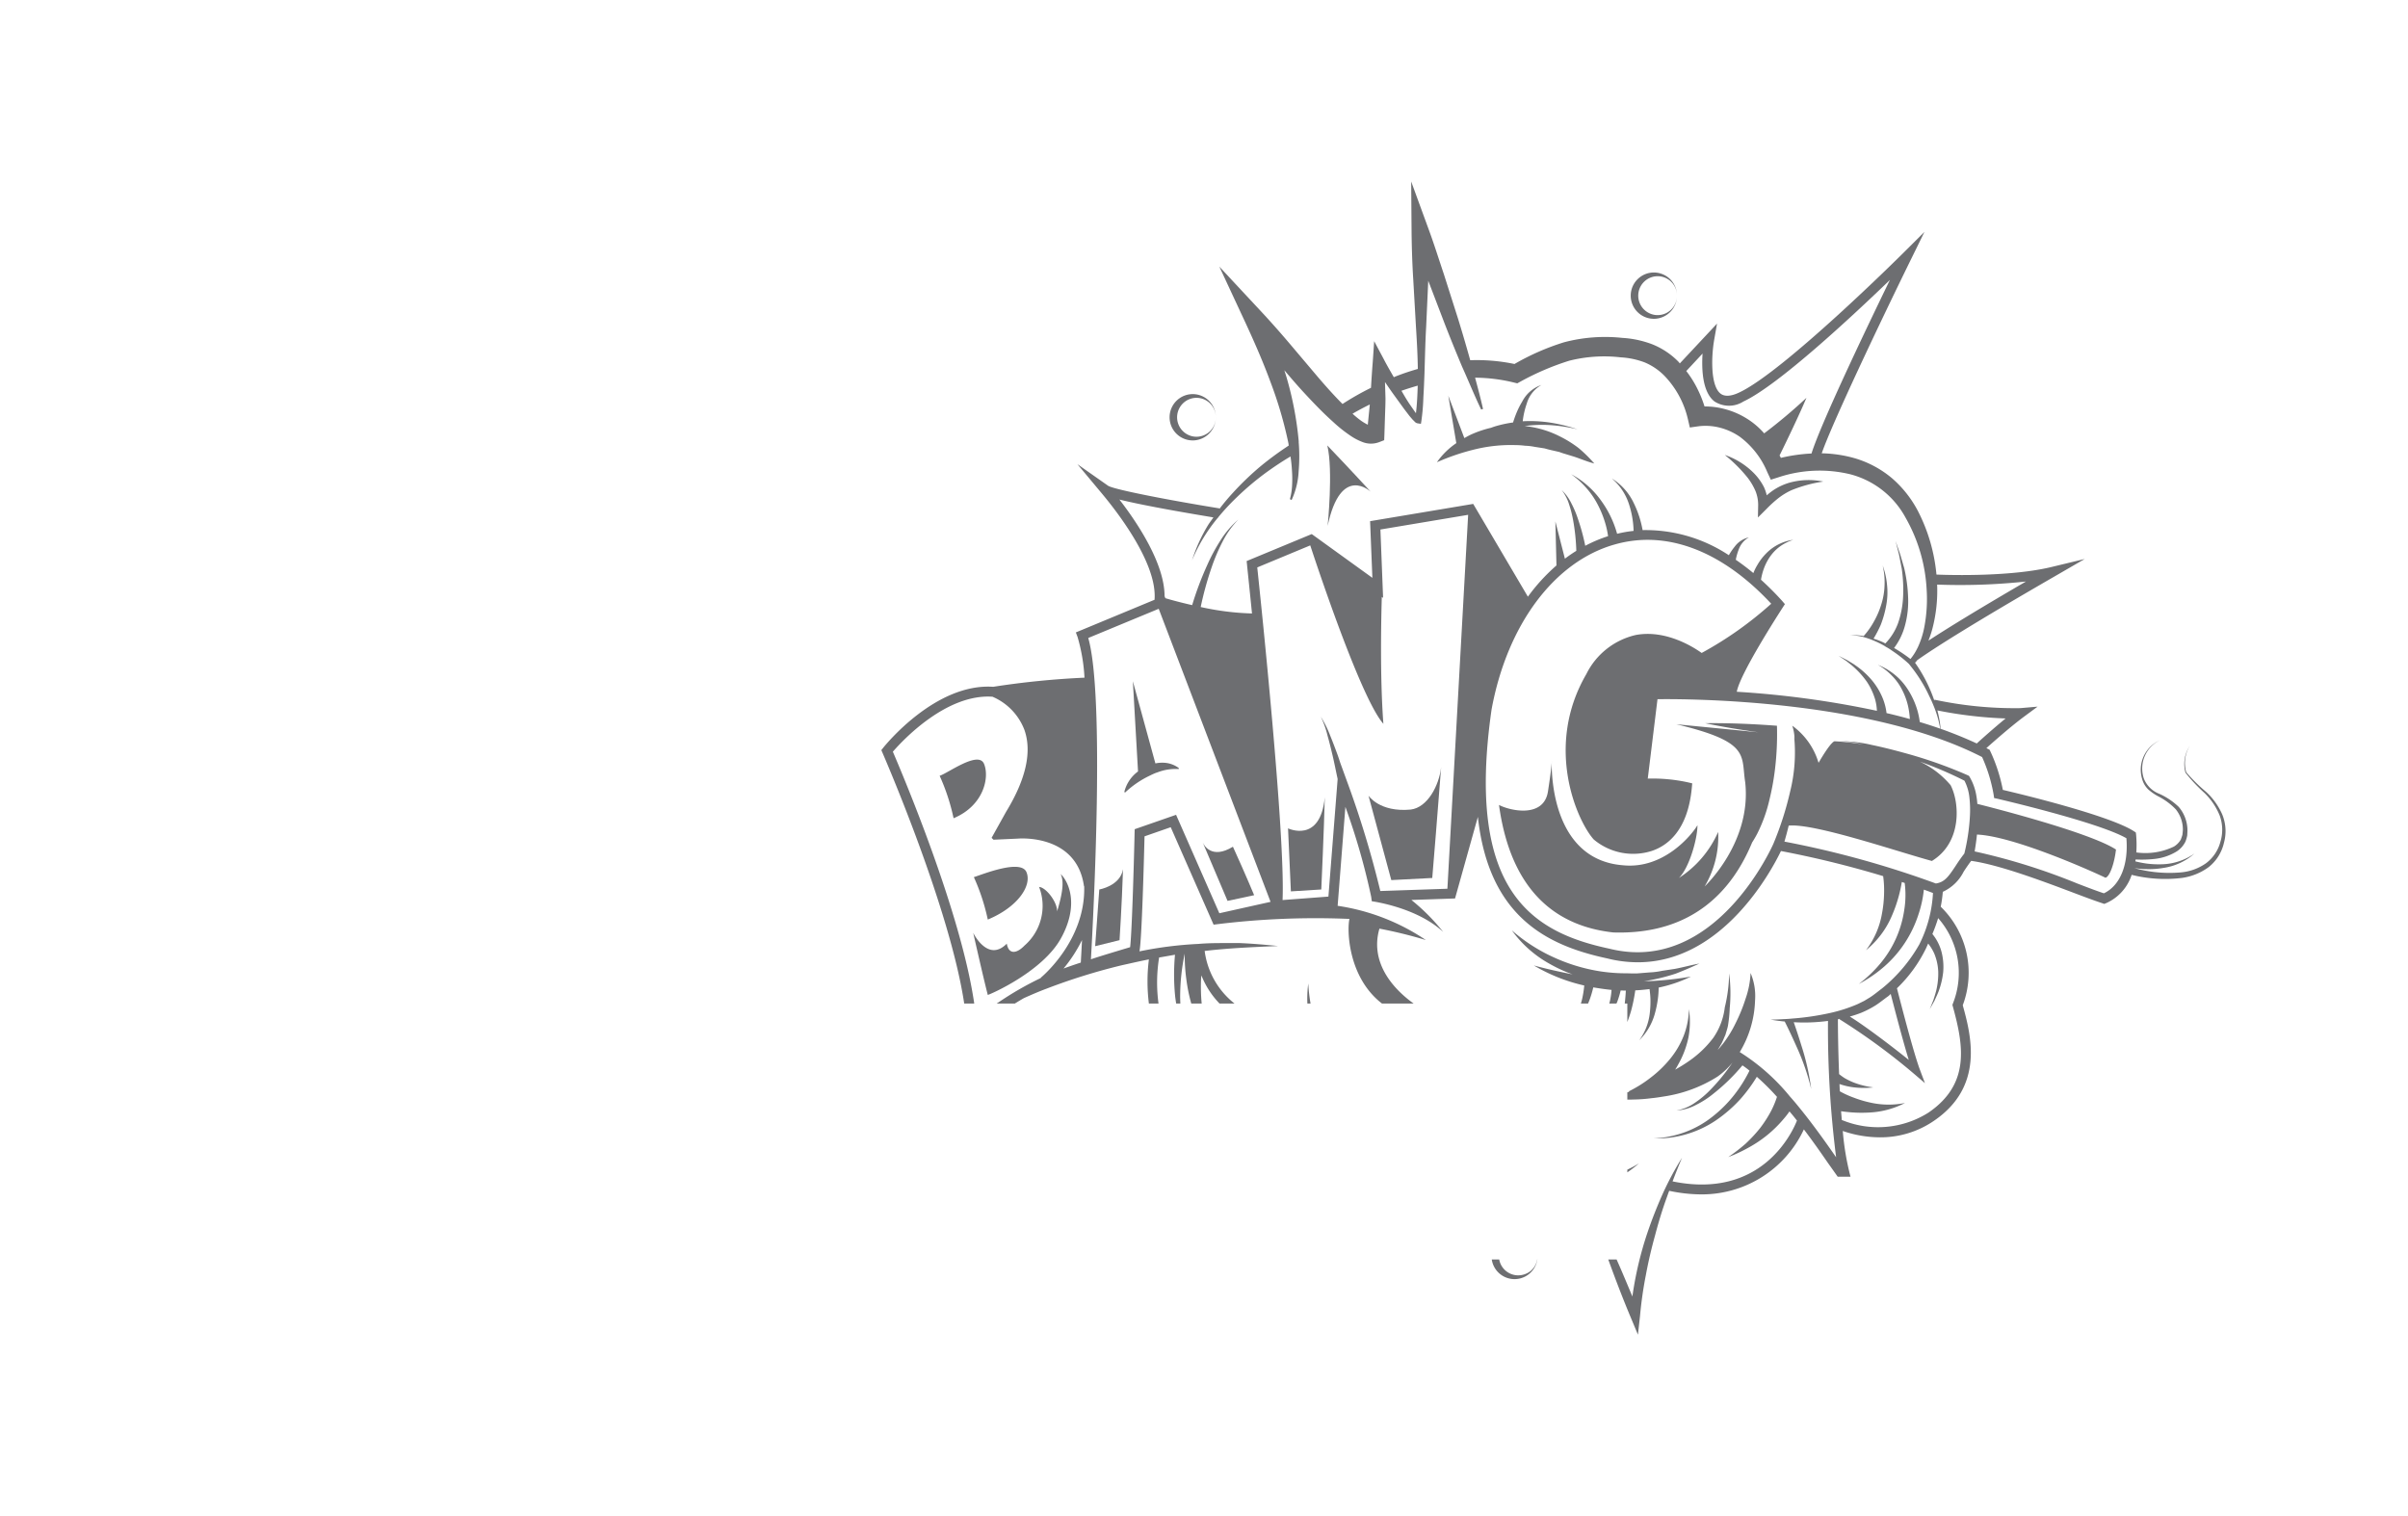 <svg id="Layer_1" data-name="Layer 1" xmlns="http://www.w3.org/2000/svg" viewBox="0 0 242.646 152.787"><title>cartoon</title><path d="M178.665,73.106c-2.272-.163-4.551-.254-6.841-.227,1.785.378,3.58.665,5.378.916l-8.282-.81c7.489,1.787,6.511,3.106,6.936,5.83.681,6.085-4.085,10.511-4.085,10.511a9.769,9.769,0,0,0,1.362-5.489,10.577,10.577,0,0,1-3.957,4.638c1.021-.979,1.872-3.915,1.872-5.319-.596,1.021-3.404,4.426-7.447,4.043-7.119-.511-7.258-9.05-7.238-10.342-.018.284-.091,1.024-.379,2.895-.426,2.766-3.915,1.915-4.936,1.362,1.234,8.979,6.043,12.255,11.532,12.851,8.002.242,11.989-4.266,13.974-9.067a10.748,10.748,0,0,0,.542-.937,15.082,15.082,0,0,0,1.202-3.362,25.582,25.582,0,0,0,.608-3.501,29.759,29.759,0,0,0,.161-3.55l-.01-.414Z" style="fill:#6d6e71"/><path d="M156.366,76.688s-.003.063-.004.169A1.192,1.192,0,0,0,156.366,76.688Z" style="fill:#6d6e71"/><path d="M152.692,44.853a7.934,7.934,0,0,1,.978.064,5.822,5.822,0,0,1,.979.114l.986.153c.32.095.647.173.979.245l.499.115c.161.057.32.117.486.165l1.001.305c.67.219,1.318.504,2.053.696a13.757,13.757,0,0,0-1.583-1.559,11.404,11.404,0,0,0-1.907-1.183,9.97,9.97,0,0,0-3.526-1.033,12.82,12.82,0,0,1,2.573-.095,16.5,16.5,0,0,1,2.752.422,16.639,16.639,0,0,0-2.725-.671,13.48,13.48,0,0,0-2.798-.138,8.27,8.27,0,0,1,.407-1.78,3.169,3.169,0,0,1,1.478-1.879,3.408,3.408,0,0,0-1.927,1.659,8.161,8.161,0,0,0-.592,1.171c-.128.311-.238.623-.338.949a11.793,11.793,0,0,0-1.879.413c-.118.039-.233.083-.349.125a10.822,10.822,0,0,0-1.982.667c-.24.11-.47.241-.7.369l-1.616-4.268.807,4.777a7.538,7.538,0,0,0-1.956,1.925,22.556,22.556,0,0,1,3.975-1.334A15.306,15.306,0,0,1,152.692,44.853Z" style="fill:#6d6e71"/><path d="M133.781,52.997c1.34-6.287,4.34-3.447,4.34-3.447s-2.17-2.362-4.372-4.66C134.355,47.412,133.781,52.997,133.781,52.997Z" style="fill:#6d6e71"/><path d="M176.121,48.162a6.246,6.246,0,0,1,.776,1.328,3.734,3.734,0,0,1,.267,1.417l-.024,1.239.871-.866a12.206,12.206,0,0,1,1.196-1.084,6.547,6.547,0,0,1,1.339-.809,13.744,13.744,0,0,1,3.18-.859,7.264,7.264,0,0,0-3.452.125,5.93,5.93,0,0,0-1.624.774,7.537,7.537,0,0,0-.621.488,4.287,4.287,0,0,0-.272-.809,5.66,5.66,0,0,0-1.053-1.455,7.529,7.529,0,0,0-2.904-1.805A14.708,14.708,0,0,1,176.121,48.162Z" style="fill:#6d6e71"/><path d="M166.844,32.119a2.338,2.338,0,0,0,2.138-2.325,1.951,1.951,0,0,1-2.138,1.952,1.961,1.961,0,0,1,0-3.902,1.949,1.949,0,0,1,2.138,1.95,2.327,2.327,0,0,0-3.879-1.741,2.333,2.333,0,0,0,1.741,4.066Z" style="fill:#6d6e71"/><path d="M120.376,44.375a2.338,2.338,0,0,0,2.138-2.325,1.951,1.951,0,0,1-2.138,1.952,1.961,1.961,0,0,1,0-3.902,1.949,1.949,0,0,1,2.138,1.95,2.327,2.327,0,0,0-3.879-1.741,2.333,2.333,0,0,0,1.741,4.066Z" style="fill:#6d6e71"/><path d="M154.92,126.85c0,.02-.01.05-.01.07a2.32,2.32,0,0,1-4.59,0h.75a1.947,1.947,0,0,0,1.73,1.59,2.001,2.001,0,0,0,1.48-.47,1.96,1.96,0,0,0,.62-1.12A.255.255,0,0,0,154.92,126.85Z" style="fill:#6d6e71"/><path d="M166.39,98.86a32.443,32.443,0,0,0,4-.45,13.712,13.712,0,0,1-3.25,1.11,9.55,9.55,0,0,1-.09,1.2,10.947,10.947,0,0,1-.32,1.51,5.994,5.994,0,0,1-1.55,2.6,5.68,5.68,0,0,0,1.06-2.71,9.921,9.921,0,0,0,.07-1.44c-.01-.34-.05-.68-.09-1.01-.48.06-.96.11-1.44.13a16.286,16.286,0,0,1-.43,2.1c-.11.37-.23.73-.37,1.09v-1.86h-.26c.05-.43.09-.88.11-1.31-.18,0-.35,0-.52-.01a9.436,9.436,0,0,1-.32,1.07,1.358,1.358,0,0,1-.11.25h-.72a3.844,3.844,0,0,0,.11-.46,7.017,7.017,0,0,0,.12-.92h-.05c-.6-.06-1.19-.15-1.79-.25a10.933,10.933,0,0,1-.38,1.27c-.05.12-.09.24-.15.36h-.72q.09-.285.15-.57a10.774,10.774,0,0,0,.19-1.25,17.359,17.359,0,0,1-5.08-2.02c1.31.36,2.61.64,3.91.9a14.385,14.385,0,0,1-2.26-1.03,11.653,11.653,0,0,1-3.87-3.41,17.085,17.085,0,0,0,4.22,2.72,17.917,17.917,0,0,0,4.73,1.42,17.002,17.002,0,0,0,2.47.19c.41,0,.83.03,1.24.01l1.25-.1a7.381,7.381,0,0,0,1.24-.16l1.25-.19c.83-.15,1.65-.39,2.5-.54-.78.36-1.57.7-2.37,1.01a19.677,19.677,0,0,1-2.51.65c-.23.05-.47.07-.7.11C165.9,98.86,166.15,98.87,166.39,98.86Z" style="fill:#6d6e71"/><path d="M118.785,77.4a2.699,2.699,0,0,0-1.68-.54,3.079,3.079,0,0,0-.68.07l-2.27-8.28.52,9.09a3.629,3.629,0,0,0-1.38,2.06l.07.07a9.65,9.65,0,0,1,2.5-1.71c.2-.1.41-.2.62-.28l.18-.06a5.049,5.049,0,0,1,2.11-.32Z" style="fill:#6d6e71"/><path d="M144.323,88.475s.681-8.213.894-11.149c-.213,1.83-1.362,4.043-3.064,4.255-3.149.298-4.255-1.404-4.255-1.404l2.298,8.511Z" style="fill:#6d6e71"/><path d="M129.791,83.475l.287,6.351,3.064-.192s.287-6.351.351-9.287C133.046,85.039,129.791,83.475,129.791,83.475Z" style="fill:#6d6e71"/><path d="M126.376,90.209s-.83-2.011-2.138-4.883c-2.165,1.317-2.934-.18-3.047-.438l2.504,5.896Z" style="fill:#6d6e71"/><path d="M110.77,89.635l-.415,5.713,2.457-.606s.223-3.351.351-7.149C112.876,89.284,110.77,89.635,110.77,89.635Z" style="fill:#6d6e71"/><path d="M106.525,91.837c0-.989-1.149-2.426-1.819-2.457a5.298,5.298,0,0,1-1.468,5.904c-.798.83-1.596.925-1.787-.192-1.915,1.947-3.383-1.085-3.383-1.085s1.021,4.532,1.468,6.255c.351-.096,5.489-2.362,7.34-5.649s.894-5.681,0-6.543C107.259,88.869,107.036,90.114,106.525,91.837Z" style="fill:#6d6e71"/><path d="M131.83,99.11a11.39,11.39,0,0,0-.09,2.02h.32A16.863,16.863,0,0,1,131.83,99.11Zm32.15,18.76v.27a12.966,12.966,0,0,0,1.17-.9A13.186,13.186,0,0,1,163.98,117.87Zm-32.15-18.76a11.39,11.39,0,0,0-.09,2.02h.32A16.863,16.863,0,0,1,131.83,99.11Zm32.15,18.76v.27a12.966,12.966,0,0,0,1.17-.9A13.186,13.186,0,0,1,163.98,117.87Zm-32.15-18.76a11.39,11.39,0,0,0-.09,2.02h.32A16.863,16.863,0,0,1,131.83,99.11Zm32.15,18.76v.27a12.966,12.966,0,0,0,1.17-.9A13.186,13.186,0,0,1,163.98,117.87Zm-32.15-18.76a11.39,11.39,0,0,0-.09,2.02h.32A16.863,16.863,0,0,1,131.83,99.11Zm32.15,18.76v.27a12.966,12.966,0,0,0,1.17-.9A13.186,13.186,0,0,1,163.98,117.87Zm59.95-35.79a6.753,6.753,0,0,0-1.65-2.3,16.68,16.68,0,0,1-1.98-1.96,3.303,3.303,0,0,1,.36-2.66,3.303,3.303,0,0,0-.44,2.7,16.282,16.282,0,0,0,1.92,2.05,6.647,6.647,0,0,1,1.53,2.27,4.178,4.178,0,0,1,.07,2.66,3.944,3.944,0,0,1-1.46,2.16,5.182,5.182,0,0,1-2.49.91,13.216,13.216,0,0,1-4.72-.43,9.238,9.238,0,0,0,1.18.1,8.639,8.639,0,0,0,1.76-.12,6.051,6.051,0,0,0,3.12-1.45,5.969,5.969,0,0,1-3.16,1.08,9.454,9.454,0,0,1-1.68-.07,10.561,10.561,0,0,1-1.12-.22c.01-.07.02-.12.03-.19a11.534,11.534,0,0,0,1.86-.05,5.337,5.337,0,0,0,2.31-.78,2.498,2.498,0,0,0,.85-.97,3.379,3.379,0,0,0,.18-.62c.01-.21.03-.43.02-.63a3.655,3.655,0,0,0-.88-2.25,6.973,6.973,0,0,0-1.96-1.32,2.715,2.715,0,0,1-1.55-1.53,3.164,3.164,0,0,1,1.61-3.86,3.246,3.246,0,0,0-1.78,3.92,2.322,2.322,0,0,0,.61,1.03,5.305,5.305,0,0,0,.97.68,6.628,6.628,0,0,1,1.81,1.33,3.247,3.247,0,0,1,.71,2.02c0,.18-.03.35-.04.52-.04.17-.11.33-.16.49a2.01,2.01,0,0,1-.7.72,6.62,6.62,0,0,1-3.79.59,11.694,11.694,0,0,0-.02-1.77l-.03-.24-.2-.13c-2.45-1.58-11.34-3.73-13.2-4.16a16.599,16.599,0,0,0-1.26-3.89l-.07-.15-.15-.08-.18-.09c.84-.75,2.48-2.19,3.74-3.13l1.42-1.05-1.75.15a38.627,38.627,0,0,1-8.63-.85l-.03.08c-.06-.19-.13-.37-.2-.56a14.984,14.984,0,0,0-1.74-3.25,1.276,1.276,0,0,0,.22-.25c1.76-1.25,5.63-3.7,13.89-8.47l2.99-1.73-3.36.81c-3.98.96-9.9.83-11.58.76a17.473,17.473,0,0,0-1.87-6.41,11.296,11.296,0,0,0-2.6-3.29,10.365,10.365,0,0,0-3.72-2.01,12.983,12.983,0,0,0-3.37-.51c1.02-2.96,5.86-13.16,9.03-19.62l1.32-2.69L191.8,25.48c-.12.12-12.03,11.96-16.54,14.07-.84.4-1.47.43-1.88.12-1.03-.79-.94-3.73-.65-5.41l.29-1.65-3.75,4.01c-.05-.06-.1-.13-.16-.19a7.695,7.695,0,0,0-2.63-1.74,10.093,10.093,0,0,0-3-.64,16.235,16.235,0,0,0-5.87.44,24.264,24.264,0,0,0-5,2.19,18.596,18.596,0,0,0-4.46-.38c-.39-1.4-.8-2.8-1.23-4.19l-1.43-4.49c-.5-1.49-.97-2.99-1.51-4.46l-1.78-4.87.04,5.18c.02,1.57.07,3.14.17,4.72l.27,4.71c.09,1.43.17,2.85.19,4.28a23.516,23.516,0,0,0-2.28.77c-.04.02-.09.04-.14.06-.35-.61-.7-1.21-1.02-1.83l-.96-1.8-.14,2.06c-.07.88-.13,1.77-.18,2.64a27.911,27.911,0,0,0-2.87,1.63c-.84-.84-1.65-1.75-2.44-2.67l-2.74-3.24c-.92-1.09-1.86-2.16-2.85-3.23l-4.38-4.7,2.7,5.8c.89,1.93,1.74,3.88,2.47,5.87a40.654,40.654,0,0,1,1.78,6.08v.02l.01.02.03.24a32.828,32.828,0,0,0-2.77,2.03,29.103,29.103,0,0,0-2.89,2.77c-.47.51-.91,1.04-1.33,1.59l.01-.06c-5.06-.82-10.64-1.9-11.22-2.28l-3.09-2.17,2.42,2.9c1.71,2.04,5.64,7.16,5.35,10.76l-7.93,3.29.17.45a17.841,17.841,0,0,1,.7,4.11,85.095,85.095,0,0,0-9.2.92c-5.81-.39-10.87,5.88-11.08,6.14l-.19.24.12.28c.07.17,6.77,15.54,8.23,25.26h1.01c-1.33-9.21-7.24-23.13-8.2-25.38.96-1.11,5.37-5.86,10.04-5.54a5.93,5.93,0,0,1,3.22,3.35c.77,2.2.15,4.97-1.84,8.23l-1.47,2.64.19.19,2.43-.11c.24-.02,5.96-.46,6.69,4.8h.02c.16,5.5-4.33,9.18-4.38,9.22l.02.02a32.53,32.53,0,0,0-4.29,2.47c-.06.04-.12.07-.17.11h1.83c.29-.18.6-.37.92-.55.76-.34,1.52-.67,2.3-.96a61.175,61.175,0,0,1,7.56-2.35c.91-.2,1.81-.41,2.73-.59a17.823,17.823,0,0,0,0,4.45h.97a15.833,15.833,0,0,1,.06-4.64.502.502,0,0,1,.12-.02l1.48-.26a22.132,22.132,0,0,0,.02,4.23c.03.23.06.46.1.69h.42c-.01-.24-.02-.48-.02-.72a21.301,21.301,0,0,1,.46-4.31,17.86,17.86,0,0,0,.16,2.56,17.148,17.148,0,0,0,.5,2.47h1.05a17.949,17.949,0,0,1-.06-2.54l.03-.3a8.625,8.625,0,0,0,1.83,2.84h1.51a8.065,8.065,0,0,1-3.01-5.3c2.45-.29,4.92-.39,7.4-.5-1.33-.13-2.66-.25-4-.3-1.34.02-2.68-.03-4.02.09a38.576,38.576,0,0,0-5.95.75c.24-1.2.45-9.2.51-11.59l2.64-.92,4.32,9.82a81.346,81.346,0,0,1,13.69-.58c-.26,1.09-.16,5.88,3.28,8.53h3.19c-2.3-1.65-4.39-4.29-3.45-7.55a45.688,45.688,0,0,1,4.68,1.15,21.457,21.457,0,0,0-8.89-3.45l.78-9.97a67.982,67.982,0,0,1,2.6,9.06l.06.45s4.52.59,7.2,3.1a20.347,20.347,0,0,0-3.21-3.23l4.4-.15,2.3-8.22c1.11,10.1,7.01,12.97,13.03,14.26a12.637,12.637,0,0,0,3.09.39c8.55,0,13.48-9.25,14.42-11.21a100.815,100.815,0,0,1,10.3,2.53,10.54,10.54,0,0,1,.09,1.8,11.868,11.868,0,0,1-.21,1.97,8.405,8.405,0,0,1-1.61,3.69,8.933,8.933,0,0,0,2.57-3.38,14.372,14.372,0,0,0,.73-2.06,13.45,13.45,0,0,0,.31-1.43c.09.03.19.06.29.1a9.451,9.451,0,0,1-.05,2.75,10.812,10.812,0,0,1-2.37,5.32,13.012,13.012,0,0,1-2.21,2.11,13.459,13.459,0,0,0,2.57-1.76,11.64,11.64,0,0,0,2.08-2.39,11.942,11.942,0,0,0,1.39-2.93,11.41,11.41,0,0,0,.52-2.43c.31.11.61.22.92.34a13.046,13.046,0,0,1-1.27,4.96c-.03.06-.06.13-.09.19a15.651,15.651,0,0,1-3.78,4.47c-.39.29-.78.62-1.18.88l-.61.37-.65.32a15.155,15.155,0,0,1-2.79.9,26.556,26.556,0,0,1-3.8.56c-.29.03-.59.05-.89.06-.43.03-.86.04-1.3.05.47.08.96.15,1.42.19.43.85.83,1.72,1.22,2.59a23.274,23.274,0,0,1,1.45,4.21,24.351,24.351,0,0,0-.99-4.38c-.24-.79-.5-1.57-.77-2.35a18.142,18.142,0,0,0,3.45-.13v.02a102.881,102.881,0,0,0,.82,13.72c-1.05-1.51-2.5-3.57-4.13-5.52-.18-.21-.35-.41-.53-.61a20.742,20.742,0,0,0-5.05-4.47,10.659,10.659,0,0,0,1.54-5.19,5.976,5.976,0,0,0-.45-2.78,9.025,9.025,0,0,1-.51,2.61,16.429,16.429,0,0,1-.98,2.41,11.73,11.73,0,0,1-1.37,2.21c-.01,0-.02-.01-.03-.01l-.01.05a6.384,6.384,0,0,1-.42.49c.14-.22.28-.46.41-.69.14-.27.25-.57.38-.85.08-.3.19-.59.25-.9a14.311,14.311,0,0,0,.18-1.78,15.746,15.746,0,0,0-.06-3.5,15.277,15.277,0,0,1-.44,3.43,6.769,6.769,0,0,1-1.17,3.08,10.603,10.603,0,0,1-2.36,2.27,15.778,15.778,0,0,1-1.47.92q.165-.255.3-.51a9.396,9.396,0,0,0,1.04-2.74,8.533,8.533,0,0,0,.05-2.85,7.926,7.926,0,0,1-.54,2.71,8.693,8.693,0,0,1-1.38,2.33,11.589,11.589,0,0,1-1.92,1.85,12.657,12.657,0,0,1-2.21,1.39l.02.05-.18.06v.73c.2,0,.41,0,.62-.01a15.402,15.402,0,0,0,1.79-.13c.43-.04.87-.11,1.3-.18a13.912,13.912,0,0,0,5.38-2,7.566,7.566,0,0,0,1.51-1.42,19.037,19.037,0,0,1-2.24,2.76,9.627,9.627,0,0,1-1.55,1.3,4.749,4.749,0,0,1-1.87.78,4.848,4.848,0,0,0,1.99-.57,9.134,9.134,0,0,0,1.76-1.14,19.52,19.52,0,0,0,2.91-2.84,8.725,8.725,0,0,1,.71.53,13.75,13.75,0,0,1-1.48,2.37,12.827,12.827,0,0,1-2.23,2.25,9.973,9.973,0,0,1-2.77,1.57,10.577,10.577,0,0,1-3.16.64,10.653,10.653,0,0,0,6.23-1.8,14.088,14.088,0,0,0,2.51-2.18,15.813,15.813,0,0,0,1.64-2.23.01.01,0,0,1,.01.01,23.897,23.897,0,0,1,2.02,2.01,9.214,9.214,0,0,1-.58,1.4,12.215,12.215,0,0,1-1.13,1.76,14.433,14.433,0,0,1-1.46,1.57,17.486,17.486,0,0,1-1.74,1.34,14.746,14.746,0,0,0,2.02-.94,12.23,12.23,0,0,0,3.55-2.89,8.435,8.435,0,0,0,.6-.77c.26.3.51.61.75.92v.01c-.45,1.14-3.54,7.97-12.53,6.12.3-.8.62-1.59.95-2.38a31.011,31.011,0,0,0-1.97,3.69c-.57,1.28-1.08,2.58-1.53,3.91a35.65,35.65,0,0,0-1.5,6.38c-.52-1.24-1.04-2.5-1.59-3.73h-.84c.71,1.96,1.45,3.9,2.26,5.83l.73,1.75.21-1.9a39.857,39.857,0,0,1,.58-4.07q.375-2.025.93-4.02c.35-1.33.75-2.66,1.23-3.96.06-.18.13-.37.2-.55a15.595,15.595,0,0,0,3.25.36,11.332,11.332,0,0,0,10.32-6.55c.94,1.24,1.77,2.43,2.43,3.39.38.53.71,1,.98,1.38h1.29a26.697,26.697,0,0,1-.78-4.61,11.555,11.555,0,0,0,3.74.64,9.506,9.506,0,0,0,5.47-1.68c5.04-3.45,3.74-8.53,2.88-11.63a9.28,9.28,0,0,0-2.22-9.93,12.296,12.296,0,0,0,.21-1.5,4.386,4.386,0,0,0,2.1-2.03c.23-.35.47-.71.76-1.09,2.8.39,7.15,2.02,10.35,3.23,1.16.44,2.16.81,2.89,1.05l.17.06.17-.07a4.702,4.702,0,0,0,2.59-2.86,13.959,13.959,0,0,0,5.07.31,5.929,5.929,0,0,0,2.69-1.09,4.364,4.364,0,0,0,1.54-2.45A4.423,4.423,0,0,0,223.93,82.08Zm-115.02,14.92c-.62.2-1.19.4-1.74.6a14.399,14.399,0,0,0,1.86-2.87C108.98,95.79,108.93,96.59,108.91,97Zm93.19-24.6c-1.2.98-2.4,2.06-2.91,2.52-1.16-.54-2.38-1.03-3.64-1.48a10.719,10.719,0,0,0-.33-1.85A42.357,42.357,0,0,0,202.1,72.4Zm-7.38-9.04a15.162,15.162,0,0,0,.49-4.02c0-.14-.01-.29-.01-.43a62.274,62.274,0,0,0,8.95-.31c-4.81,2.8-7.87,4.68-9.83,5.96A10.55,10.55,0,0,0,194.72,63.36Zm-23.16-27.73c-.1,1.58-.02,3.89,1.21,4.83a2.699,2.699,0,0,0,2.91,0c3.54-1.65,11.09-8.71,14.76-12.25-2.44,5.02-6.99,14.55-7.9,17.49a16.92,16.92,0,0,0-3.09.44,1.413,1.413,0,0,0-.13-.24c.73-1.48,1.98-4.08,2.71-5.81a53.021,53.021,0,0,1-4.26,3.58,7.642,7.642,0,0,0-1.36-1.23,8.053,8.053,0,0,0-2.62-1.22,7.586,7.586,0,0,0-2.03-.26,12.048,12.048,0,0,0-.85-2.04,10.498,10.498,0,0,0-.99-1.53Zm-28.7,3.23c-.03.94-.07,1.87-.18,2.78l-.1-.14-.5-.72c-.31-.45-.58-.92-.86-1.4C141.76,39.19,142.31,39.02,142.86,38.86Zm-4.83,1.9c-.03.37-.07.74-.11,1.12l-.09.92a5.379,5.379,0,0,1-.66-.39,9.57,9.57,0,0,1-.88-.72Q137.145,41.195,138.03,40.76Zm-15.16,51.27-4.36-9.92-4.17,1.45-.01.35c-.09,3.91-.28,10.13-.45,11.54-2,.6-3.22.97-3.95,1.22.25-4.39,1.41-26.51-.27-32.38l7.1-2.94,11.27,29.53Zm22.98-2.47-6.76.23a99.621,99.621,0,0,0-3.36-11.06l-.68-1.87c-.09-.28-.18-.56-.28-.83q-.36-.99-.75-1.95a10.775,10.775,0,0,0-.93-1.86,9.533,9.533,0,0,1,.69,1.94c.19.67.35,1.34.51,2.01.18.77.33,1.55.5,2.33l-.93,11.85-4.62.35c.28-6.59-2.19-30.12-2.55-33.52l5.34-2.22c.95,2.89,5.19,15.53,7.37,17.98-.36-4.78-.22-10.7-.16-12.79l.13.1-.27-6.89,8.84-1.48Zm2.6-38.78-10.39,1.74.23,5.71-6.11-4.41-6.56,2.72.04.37c0,.07.21,2,.5,4.91a27.09,27.09,0,0,1-5.17-.65,33.254,33.254,0,0,1,1.11-4.02,18.988,18.988,0,0,1,1.08-2.54,9.121,9.121,0,0,1,1.6-2.25,9.201,9.201,0,0,0-1.81,2.12,18.497,18.497,0,0,0-1.33,2.48,32.459,32.459,0,0,0-1.51,4.02c-1.27-.29-2.28-.57-2.7-.7l-.08-.2c0-3.24-2.65-7.28-4.55-9.74,2.69.67,7.61,1.49,9.47,1.8-.16.24-.35.48-.51.73a16.373,16.373,0,0,0-1.65,3.61,16.716,16.716,0,0,1,2.58-4.27h.03l.01-.05a23.044,23.044,0,0,1,1.9-2.05,28.279,28.279,0,0,1,2.98-2.51c.79-.57,1.6-1.11,2.43-1.6a14.843,14.843,0,0,1,.15,1.48,11.361,11.361,0,0,1,.01,1.43,6.307,6.307,0,0,1-.22,1.39l.17.09a7.728,7.728,0,0,0,.71-2.9,17.559,17.559,0,0,0,0-2.99l.01.05v-.06a33.75,33.75,0,0,0-1.23-6.47c-.07-.24-.15-.48-.22-.71.6.71,1.21,1.42,1.85,2.12.98,1.06,1.97,2.11,3.08,3.1a14.159,14.159,0,0,0,1.78,1.41,5.726,5.726,0,0,0,1.13.59,2.323,2.323,0,0,0,1.7.03l.52-.2.02-.51.06-1.86c.02-.62.05-1.24.05-1.85l-.05-1.64c.29.42.57.84.87,1.25l1.05,1.45.55.72.3.35.18.18.1.1a.531.531,0,0,0,.3.12l.27.04.05-.3a21.986,21.986,0,0,0,.2-2.4c.05-.79.08-1.58.11-2.37.05-1.58.08-3.15.17-4.73l.21-4.62,1.64,4.29c.57,1.47,1.16,2.92,1.77,4.37.65,1.44,1.24,2.9,1.92,4.32l.19-.06c-.24-1.06-.52-2.11-.8-3.15a16.834,16.834,0,0,1,3.92.49l.33.08.31-.17a26.598,26.598,0,0,1,4.93-2.11,14.438,14.438,0,0,1,5.18-.34,8.114,8.114,0,0,1,2.42.51,6.121,6.121,0,0,1,1.97,1.33,9.326,9.326,0,0,1,2.37,4.33l.21.9.92-.13a5.781,5.781,0,0,1,2.12.15,6.29,6.29,0,0,1,1.99.91,8.52,8.52,0,0,1,2.78,3.58l.35.75.76-.24a13.163,13.163,0,0,1,7.27-.3,8.883,8.883,0,0,1,5.55,4.37,16.319,16.319,0,0,1,2.12,7.21,15.077,15.077,0,0,1-.23,3.79,8.673,8.673,0,0,1-.68,2.11.01.01,0,0,0-.01.01,5.441,5.441,0,0,1-.71,1.12,14.863,14.863,0,0,0-1.65-1.11,6.541,6.541,0,0,0,1.1-2.27,9.35,9.35,0,0,0,.31-2.92,15.037,15.037,0,0,0-.39-2.86l-.4-1.38-.47-1.35.35,1.38.27,1.39a14.751,14.751,0,0,1,.14,2.81,9.36,9.36,0,0,1-.51,2.7,5.772,5.772,0,0,1-1.28,2.04c-.06-.03-.12-.06-.17-.09a7.917,7.917,0,0,0-1.02-.39,12.056,12.056,0,0,0,.72-1.38,10.503,10.503,0,0,0,.56-1.99,7.058,7.058,0,0,0,.08-2.05,7.64,7.64,0,0,0-.44-1.96,7.282,7.282,0,0,1,.19,1.97,6.964,6.964,0,0,1-.32,1.93,8.669,8.669,0,0,1-.76,1.77,7.716,7.716,0,0,1-1.03,1.45,5.533,5.533,0,0,0-1.34-.09,5.977,5.977,0,0,1,1.27.17,8.061,8.061,0,0,1,.98.33,10.055,10.055,0,0,1,1,.47,3.626,3.626,0,0,1,.33.2,5.265,5.265,0,0,1,.61.38,12.969,12.969,0,0,1,1.69,1.32l.05.05c.02.04.07.08.09.12a14.481,14.481,0,0,1,1.94,3.11c.15.3.29.6.41.91.07.16.13.32.19.48a11.082,11.082,0,0,1,.5,1.88c-.67-.24-1.36-.46-2.06-.67a7.589,7.589,0,0,0-.46-1.82,7.939,7.939,0,0,0-.89-1.68,6.181,6.181,0,0,0-1.29-1.36,6.474,6.474,0,0,0-1.59-.91,6.134,6.134,0,0,1,1.42,1.1,5.534,5.534,0,0,1,1.03,1.43,6.868,6.868,0,0,1,.6,1.64,8.292,8.292,0,0,1,.18,1.3c-.78-.22-1.56-.42-2.35-.6a5.857,5.857,0,0,0-.44-1.63,6.959,6.959,0,0,0-1.12-1.78,8.292,8.292,0,0,0-1.53-1.37c-.27-.2-.57-.36-.85-.54l-.9-.46.83.56c.26.22.53.41.77.64a8.552,8.552,0,0,1,1.29,1.47,6.602,6.602,0,0,1,.8,1.73,5.096,5.096,0,0,1,.18,1.15,95.412,95.412,0,0,0-14.12-1.92c.35-1.96,4.85-8.83,4.85-8.83l-.31-.36a29.69,29.69,0,0,0-2.1-2.1,6.095,6.095,0,0,1,.3-1.15,5.173,5.173,0,0,1,.65-1.23,4.314,4.314,0,0,1,1-1,4.773,4.773,0,0,1,1.3-.64,4.543,4.543,0,0,0-1.43.43,4.667,4.667,0,0,0-1.24.88,5.695,5.695,0,0,0-.95,1.23,5.085,5.085,0,0,0-.4.81c-.59-.49-1.17-.93-1.77-1.34a5.685,5.685,0,0,1,.3-1.05,2.281,2.281,0,0,1,1.02-1.21,2.446,2.446,0,0,0-1.44.95,6.068,6.068,0,0,0-.58.85,15.21,15.21,0,0,0-8.69-2.53,10.343,10.343,0,0,0-.26-1.1,9.993,9.993,0,0,0-.62-1.6,5.85,5.85,0,0,0-2.23-2.51,5.683,5.683,0,0,1,1.77,2.7,9.369,9.369,0,0,1,.35,1.57,8.748,8.748,0,0,1,.08,1.02,12.288,12.288,0,0,0-1.66.29,10.302,10.302,0,0,0-1.59-3.31,8.707,8.707,0,0,0-1.37-1.53,8.315,8.315,0,0,0-1.67-1.16,8.647,8.647,0,0,1,1.49,1.34,8.186,8.186,0,0,1,1.13,1.61,10.113,10.113,0,0,1,.76,1.8,8.892,8.892,0,0,1,.34,1.49,14.025,14.025,0,0,0-2.3.97,21.021,21.021,0,0,0-.75-2.75,10.333,10.333,0,0,0-.65-1.53,4.603,4.603,0,0,0-.97-1.33,4.528,4.528,0,0,1,.74,1.43,11.886,11.886,0,0,1,.4,1.56,20.65,20.65,0,0,1,.33,3.13c-.39.24-.78.51-1.15.79l-.96-3.75.11,4.43a18.962,18.962,0,0,0-2.88,3.15Zm39.12,51.27a9.677,9.677,0,0,0,1.43-.74c.45-.29.84-.62,1.27-.92a2.73,2.73,0,0,0,.25-.23c.4,1.54,1.2,4.63,1.82,6.65-1.66-1.34-4.41-3.43-5.94-4.37A11.47,11.47,0,0,0,187.57,102.05Zm9.22-.93-.05.15.04.15c1.1,3.99,1.74,7.82-2.44,10.69a9.517,9.517,0,0,1-8.75.75c-.02-.29-.05-.59-.07-.88.33.05.65.08.98.11a13.41,13.41,0,0,0,1.9.02,8.726,8.726,0,0,0,3.56-.96,8.367,8.367,0,0,1-3.49-.04,11.227,11.227,0,0,1-1.65-.49,9.386,9.386,0,0,1-1.43-.65c-.01-.25-.02-.49-.03-.73l.18.06a7.019,7.019,0,0,0,1.08.25,8.61,8.61,0,0,0,2.15.03,8.428,8.428,0,0,1-2.02-.51,6.989,6.989,0,0,1-.91-.45c-.18-.12-.36-.25-.52-.38-.1-2.53-.12-4.69-.12-5.5v-.02c.06-.02.12-.03.18-.05l-.02.04a64.086,64.086,0,0,1,7.51,5.5l1.1.94-.51-1.36c-.65-1.75-1.9-6.6-2.31-8.2a14.171,14.171,0,0,0,2.96-4.09c.06-.14.12-.27.18-.41h.01a4.622,4.622,0,0,1,.62,1.03,5.29,5.29,0,0,1,.39,1.82,7.362,7.362,0,0,1-.21,1.91c-.08.31-.18.62-.28.93l-.37.92.49-.87c.13-.3.28-.6.4-.91a8.097,8.097,0,0,0,.47-1.97,6.063,6.063,0,0,0-.18-2.07,4.782,4.782,0,0,0-.91-1.76,16.153,16.153,0,0,0,.58-1.6A8.347,8.347,0,0,1,196.79,101.12Zm1.71-18.84a20.358,20.358,0,0,1-.56,3.73c-.35.45-.65.89-.9,1.28-.71,1.07-1.1,1.61-1.97,1.74a97.034,97.034,0,0,0-15.26-4.22c.16-.54.3-1.07.43-1.61,2.57-.26,10.89,2.6,14.43,3.56,3.04-1.85,2.81-5.84,1.89-7.63a9.113,9.113,0,0,0-3.1-2.38,38.107,38.107,0,0,1,4.49,1.92,4.742,4.742,0,0,1,.5,1.69A11.145,11.145,0,0,1,198.5,82.28Zm13.5,7.74c-.7-.23-1.62-.58-2.66-.98a62.817,62.817,0,0,0-10.36-3.24c.09-.57.18-1.13.23-1.7,3.76.16,11.8,3.79,12.95,4.35.42-.09.9-1.43,1.06-2.84-2.65-1.74-12.81-4.31-13.97-4.6a6.82,6.82,0,0,0-.09-.76,5.469,5.469,0,0,0-.7-1.98l-.05-.08-.07-.04a45.374,45.374,0,0,0-6.42-2.27c-1.09-.3-2.19-.58-3.3-.81a14.083,14.083,0,0,0-3.36-.38,11.648,11.648,0,0,1,2.49.33,24.104,24.104,0,0,0-2.87-.32s-.29-.13-1.63,2.17a7.101,7.101,0,0,0-2.65-3.74,4.425,4.425,0,0,1,.23,1.36,2.523,2.523,0,0,0-.04-.27,16.314,16.314,0,0,1-.4,5.53,32.122,32.122,0,0,1-1.68,5.25c-.07.17-5.84,13.27-16.54,10.6-7.73-1.65-14.51-5.72-11.87-24.1,1.57-8.54,6.32-14.91,12.4-16.63a12.087,12.087,0,0,1,3.31-.47c4.22,0,8.54,2.21,12.47,6.44a36.651,36.651,0,0,1-7.01,4.96c-.86-.62-3.64-2.37-6.64-1.81a7.401,7.401,0,0,0-4.98,3.94c-4.25,7.3-.95,14.77.74,16.66a6.17,6.17,0,0,0,5.82,1.17c1.63-.53,3.67-2.08,4.07-6.39l.04-.43-.42-.1a16.867,16.867,0,0,0-4.06-.38l.98-8c3.04-.04,21.35,0,32.71,5.83a15.734,15.734,0,0,1,1.16,3.78l.05.35.33.07c.11.03,10.15,2.35,13,3.98C214.49,87.16,213.63,89.25,212,90.02Zm-48.02,27.85v.27a12.966,12.966,0,0,0,1.17-.9A13.186,13.186,0,0,1,163.98,117.87Zm-32.24-16.74h.32a16.863,16.863,0,0,1-.23-2.02A11.39,11.39,0,0,0,131.74,101.13Zm32.24,16.74v.27a12.966,12.966,0,0,0,1.17-.9A13.186,13.186,0,0,1,163.98,117.87Zm-32.15-18.76a11.39,11.39,0,0,0-.09,2.02h.32A16.863,16.863,0,0,1,131.83,99.11Zm32.15,18.76v.27a12.966,12.966,0,0,0,1.17-.9A13.186,13.186,0,0,1,163.98,117.87Zm-32.15-18.76a11.39,11.39,0,0,0-.09,2.02h.32A16.863,16.863,0,0,1,131.83,99.11Zm32.15,18.76v.27a12.966,12.966,0,0,0,1.17-.9A13.186,13.186,0,0,1,163.98,117.87Zm-32.15-18.76a11.39,11.39,0,0,0-.09,2.02h.32A16.863,16.863,0,0,1,131.83,99.11Zm32.15,18.76v.27a12.966,12.966,0,0,0,1.17-.9A13.186,13.186,0,0,1,163.98,117.87Zm-32.15-18.76a11.39,11.39,0,0,0-.09,2.02h.32A16.863,16.863,0,0,1,131.83,99.11Z" style="fill:#6d6e71"/><path d="M99.536,92.667c3.064-1.277,4.468-3.447,3.894-4.787s-4.468.255-5.298.511A20.707,20.707,0,0,1,99.536,92.667Z" style="fill:#6d6e71"/><path d="M99.153,76.965c-.574-1.34-3.638.957-4.468,1.213a20.706,20.706,0,0,1,1.404,4.277C99.153,81.178,99.727,78.305,99.153,76.965Z" style="fill:#6d6e71"/></svg>